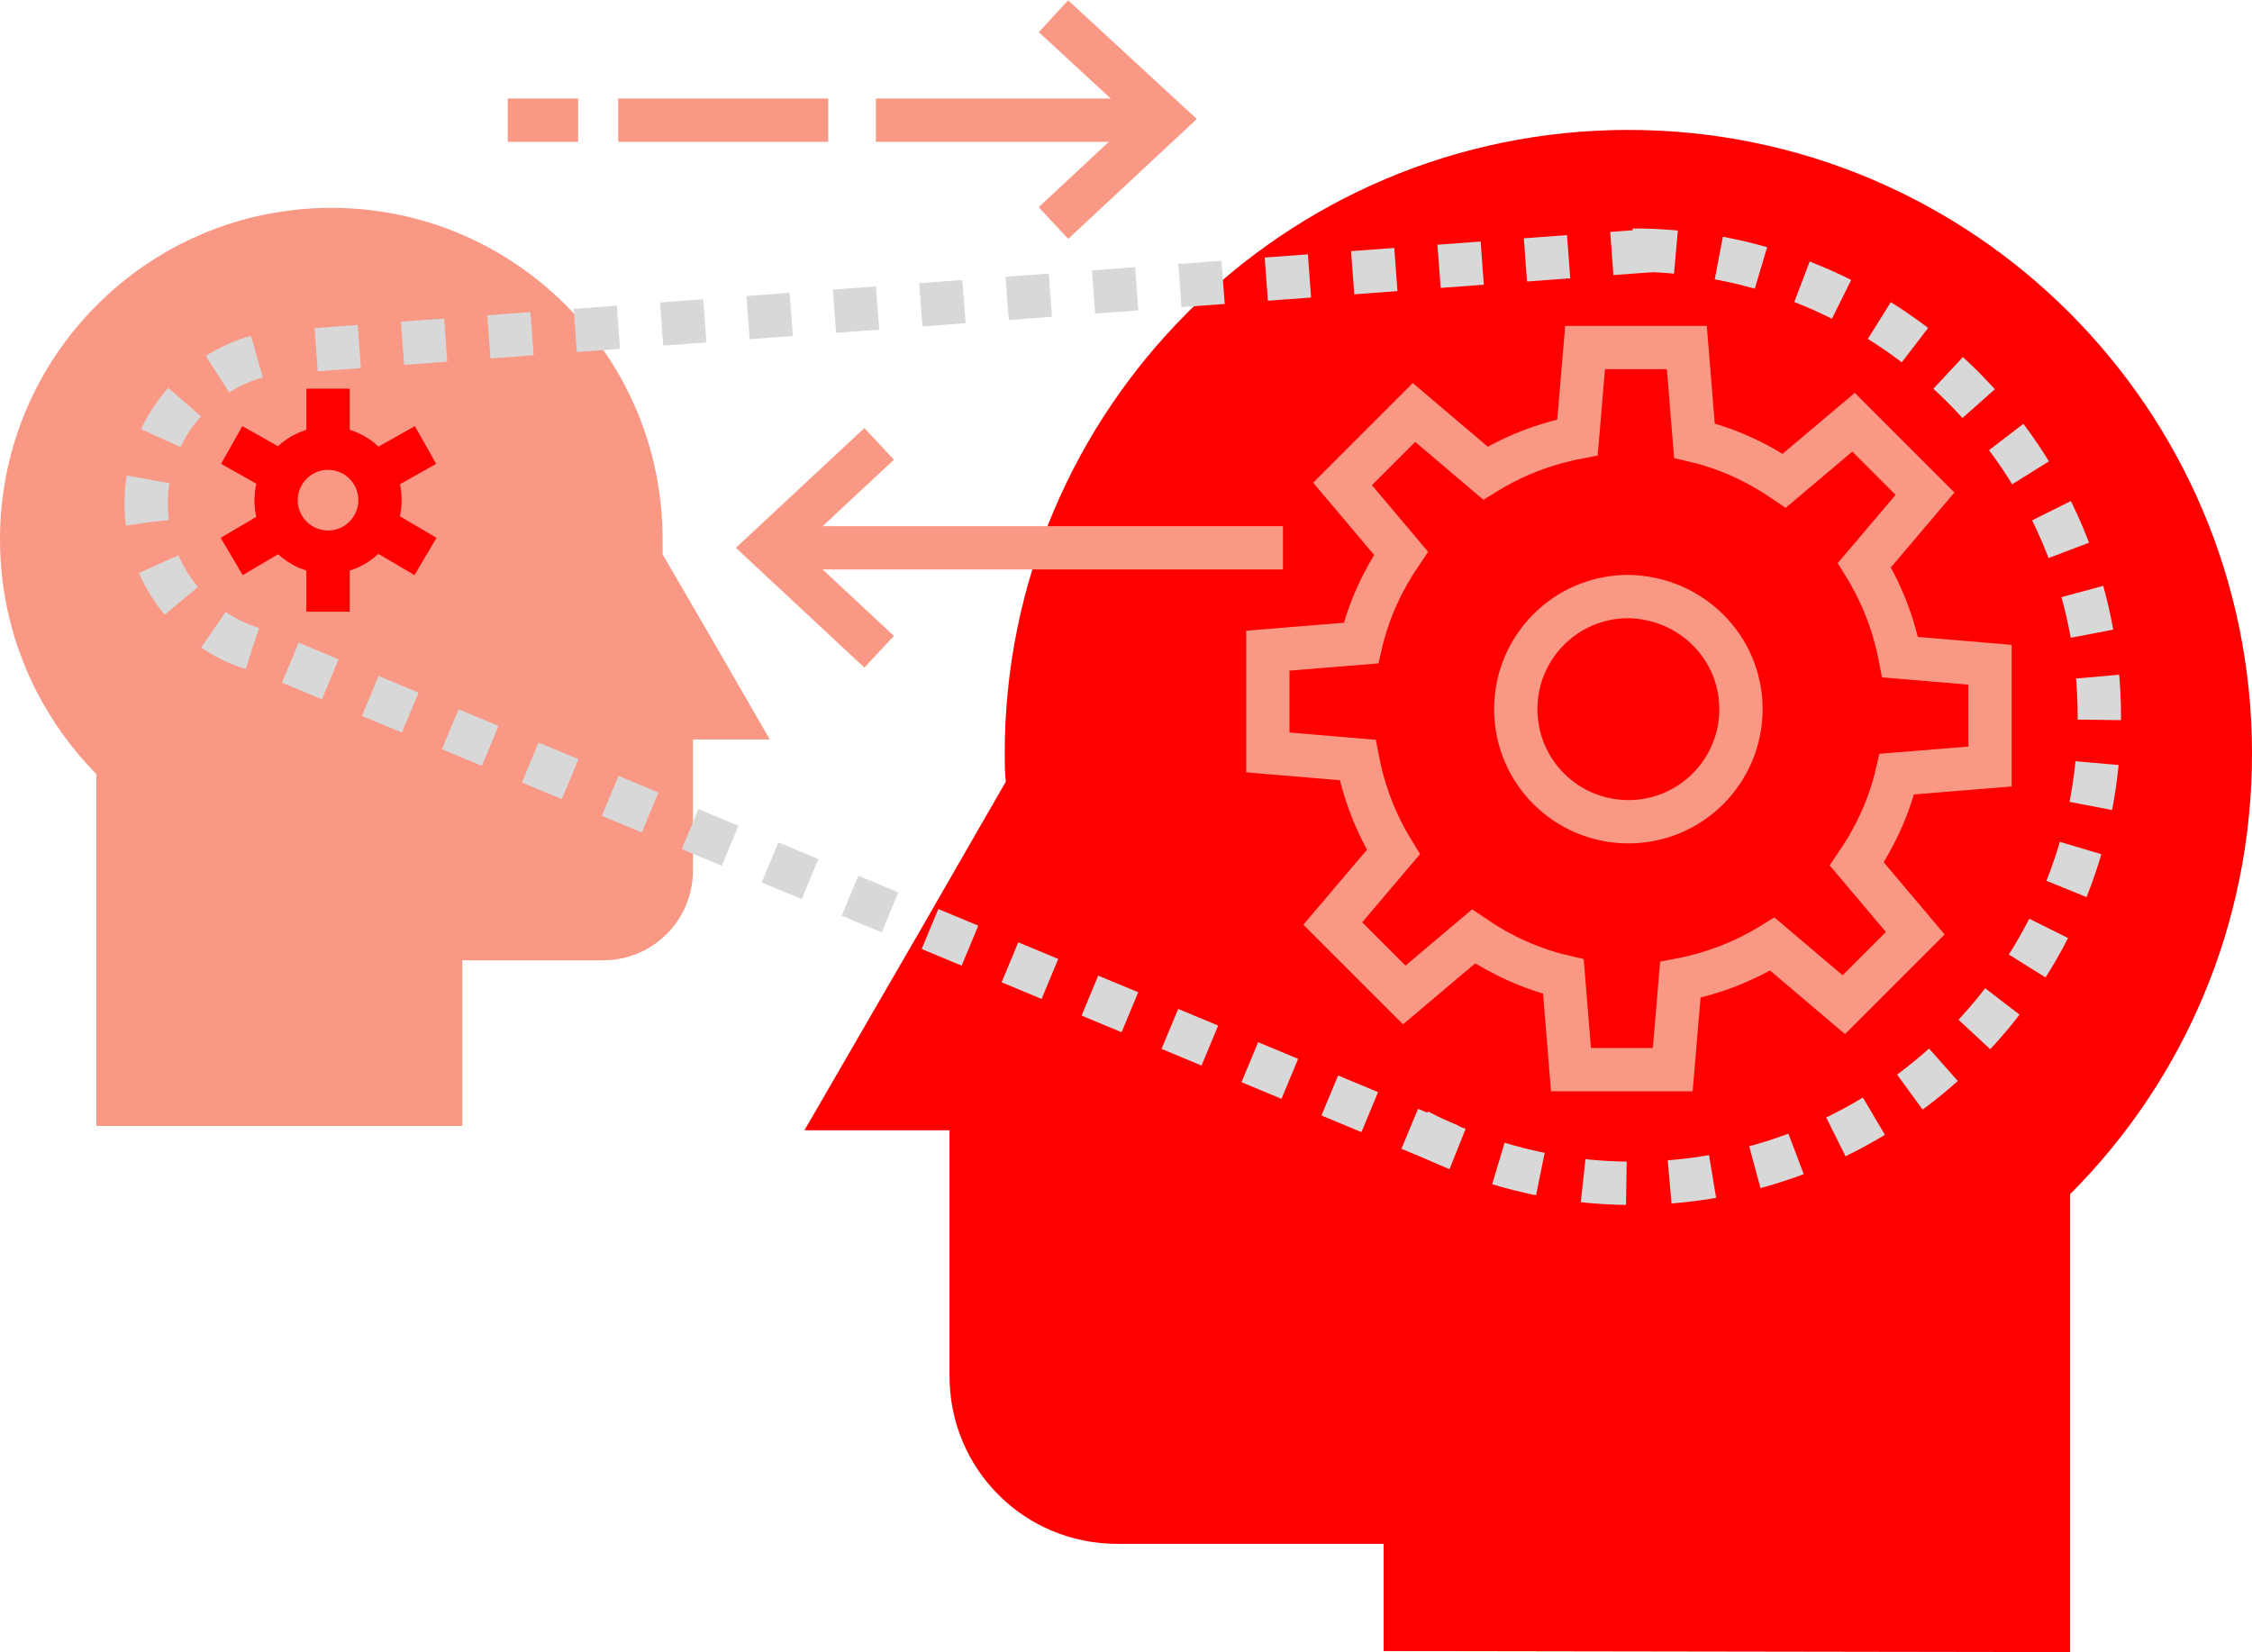 <?xml version="1.0" encoding="utf-8"?>
<!-- Generator: Adobe Illustrator 24.0.0, SVG Export Plug-In . SVG Version: 6.00 Build 0)  -->
<svg version="1.1" id="Capa_1" xmlns="http://www.w3.org/2000/svg" xmlns:xlink="http://www.w3.org/1999/xlink" x="0px" y="0px"
	 viewBox="0 0 208 152.6" style="enable-background:new 0 0 208 152.6;" xml:space="preserve">
<style type="text/css">
	.st0{fill:none;stroke:#F99885;stroke-width:4;stroke-miterlimit:10;}
	.st1{fill:#F99885;}
	.st2{fill:#FF0000;}
	.st3{fill:none;stroke:#FF0000;stroke-width:4;stroke-miterlimit:10;}
	.st4{fill:none;stroke:#D8D8D8;stroke-width:4;stroke-dasharray:4;}
</style>
<g id="Layer_2">
</g>
<g>
	<line class="st0" x1="57.1" y1="11.1" x2="76.5" y2="11.1"/>
	<line class="st0" x1="46.9" y1="11.1" x2="53.4" y2="11.1"/>
</g>
<g>
	<path class="st1" d="M8.9,104V71.5C3.4,65.9,0,58.3,0,49.8c0-16.9,13.7-30.6,30.6-30.6s30.6,13.7,30.6,30.6c0,0.5,0,0.9,0,1.4
		l4.3,7.4l5.6,9.7H64v12.1c0,4.6-3.7,8.3-8.3,8.3h-13V104"/>
</g>
<g>
	<path class="st2" d="M191.2,152.6v-42.3C201.6,99.9,208,85.5,208,69.6c0-31.8-25.8-57.6-57.6-57.6S92.8,37.8,92.8,69.6
		c0,0.9,0,1.7,0.1,2.6l-8,13.9l-10.6,18.3h13.4v22.7c0,8.6,6.9,15.5,15.5,15.5h24.6v9.9"/>
</g>
<g>
	<g>
		<path class="st3" d="M35.1,46.2c0,2.6-2.1,4.8-4.8,4.8c-2.6,0-4.8-2.1-4.8-4.8c0-2.6,2.1-4.8,4.8-4.8S35.1,43.6,35.1,46.2z"/>
		<g>
			<line class="st3" x1="30.3" y1="40.4" x2="30.3" y2="35.9"/>
			<line class="st3" x1="30.3" y1="56.5" x2="30.3" y2="52"/>
		</g>
		<g>
			<line class="st3" x1="25.3" y1="43.3" x2="21.4" y2="41.1"/>
			<line class="st3" x1="39.3" y1="51.4" x2="35.4" y2="49.1"/>
		</g>
		<g>
			<line class="st3" x1="25.3" y1="49.1" x2="21.4" y2="51.4"/>
			<line class="st3" x1="39.3" y1="41.1" x2="35.4" y2="43.3"/>
		</g>
	</g>
</g>
<g>
	<path class="st0" d="M183.8,70.8v-9.4l-8.3-0.7c-0.6-3.1-1.7-5.9-3.3-8.5l5.6-6.6l-6.6-6.6l-6.4,5.4c-2.5-1.7-5.3-3-8.3-3.7
		l-0.7-8.6h-9.4l-0.7,8.3c-3.1,0.6-5.9,1.7-8.5,3.3l-6.6-5.6l-6.6,6.6l5.4,6.4c-1.7,2.5-3,5.3-3.7,8.3l-8.6,0.7v9.4l8.3,0.7
		c0.6,3.1,1.7,5.9,3.3,8.5l-5.6,6.6l6.6,6.6l6.4-5.4c2.5,1.7,5.3,3,8.3,3.7l0.7,8.6h9.4l0.7-8.3c3.1-0.6,5.9-1.7,8.5-3.3l6.6,5.6
		l6.6-6.6l-5.4-6.4c1.7-2.5,3-5.3,3.7-8.3L183.8,70.8z"/>
	<path class="st0" d="M160.8,65.5c0,5.7-4.6,10.4-10.4,10.4c-5.7,0-10.4-4.6-10.4-10.4c0-5.7,4.6-10.4,10.4-10.4
		C156.2,55.2,160.8,59.8,160.8,65.5z"/>
</g>
<g>
	<path class="st4" d="M150.8,23.1c23.8,0,43.1,19.3,43.1,43.1s-19.3,43.1-43.1,43.1c-7.2,0-14-1.8-19.9-4.9"/>
	<path class="st4" d="M23.3,59.9c-5.7-1.8-9.8-7.1-9.8-13.4c0-7.8,6.3-14.1,14.1-14.1"/>
	<line class="st4" x1="29.2" y1="32.3" x2="153.1" y2="23.1"/>
	<line class="st4" x1="133.9" y1="105.8" x2="24.4" y2="60.2"/>
</g>
<g>
	<polyline class="st0" points="97.3,20.6 107.6,11 97.3,1.5 	"/>
	<line class="st0" x1="106.5" y1="11.1" x2="80.9" y2="11.1"/>
</g>
<g>
	<polyline class="st0" points="81.2,41 70.9,50.6 81.2,60.2 	"/>
	<line class="st0" x1="72" y1="50.6" x2="118.5" y2="50.6"/>
</g>
</svg>

